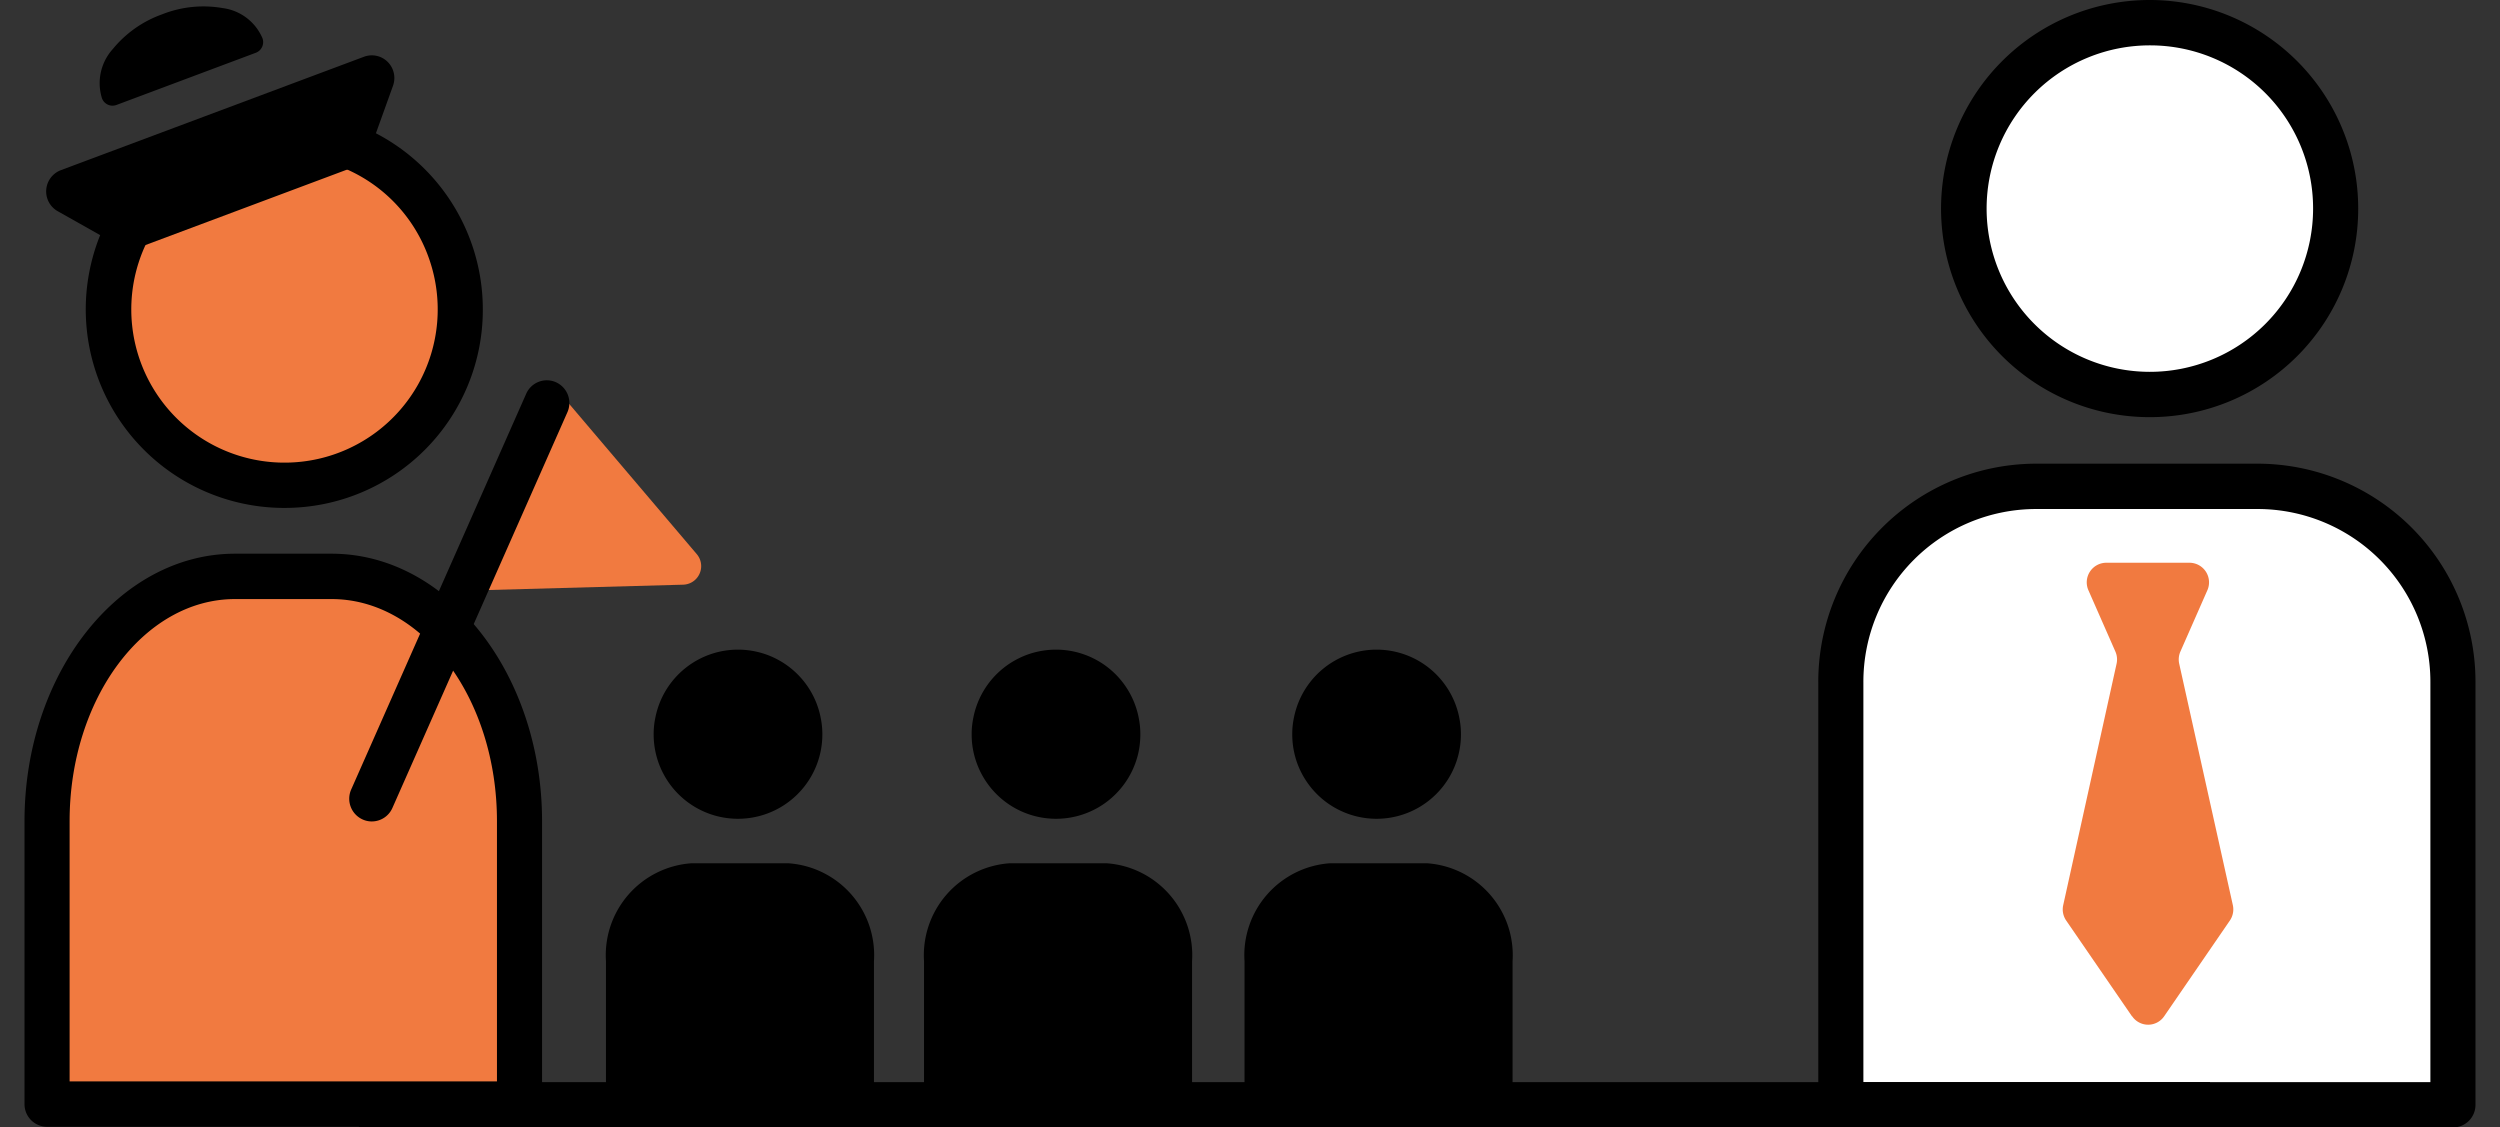 <svg xmlns="http://www.w3.org/2000/svg" xmlns:xlink="http://www.w3.org/1999/xlink" width="102" height="46" viewBox="0 0 102 46"><rect x="0" y="0" width="102" height="46" fill="#333333" stroke="none"/><defs><clipPath id="a"><rect width="100" height="46" transform="translate(0 0.718)" fill="#fff"/></clipPath></defs><g transform="translate(-1387 -683)"><rect width="102" height="46" transform="translate(1387 683)" fill="none"/><g transform="translate(1388 682.282)" clip-path="url(#a)"><path d="M23.723,45.793V39.932A3.759,3.759,0,0,1,27.2,35.94h3.98a3.759,3.759,0,0,1,3.478,3.992v5.861Z"/><path d="M32.478,29.975a3.3,3.3,0,0,1,.074.708,3.441,3.441,0,1,1-6.883,0,3.294,3.294,0,0,1,.074-.708,3.437,3.437,0,0,1,6.736,0Z"/><path d="M36.7,45.793V39.932a3.759,3.759,0,0,1,3.478-3.992h3.98a3.759,3.759,0,0,1,3.478,3.992v5.861Z"/><path d="M45.452,29.975a3.294,3.294,0,0,1,.074.708,3.441,3.441,0,1,1-6.883,0,3.3,3.3,0,0,1,.074-.708,3.437,3.437,0,0,1,6.736,0Z"/><path d="M49.777,45.793V39.932a3.759,3.759,0,0,1,3.478-3.992h3.98a3.759,3.759,0,0,1,3.478,3.992v5.861Z"/><path d="M58.533,29.975a3.294,3.294,0,0,1,.074.708,3.441,3.441,0,1,1-6.883,0,3.3,3.3,0,0,1,.074-.708,3.437,3.437,0,0,1,6.736,0Z"/><path d="M86.751,16.813a7.585,7.585,0,1,0-7.544-7.585A7.564,7.564,0,0,0,86.751,16.813Z" fill="#fff"/><path d="M86.751,17.738a8.51,8.51,0,1,1,8.464-8.51A8.5,8.5,0,0,1,86.751,17.738Zm0-15.169a6.66,6.66,0,1,0,6.623,6.659A6.649,6.649,0,0,0,86.751,2.569Z"/><path d="M91.137,20.562H82.049a7.965,7.965,0,0,0-7.943,7.986V45.794H99.08V28.548A7.965,7.965,0,0,0,91.137,20.562Z" fill="#fff"/><path d="M99.08,46.718H74.106a.922.922,0,0,1-.92-.925V28.547a8.9,8.9,0,0,1,8.863-8.911h9.088A8.9,8.9,0,0,1,100,28.547V45.793A.922.922,0,0,1,99.08,46.718Zm-24.054-1.85H98.16V28.547a7.05,7.05,0,0,0-7.023-7.061H82.049a7.05,7.05,0,0,0-7.023,7.061Z"/><path d="M85.983,42.18,83.3,38.275a.8.8,0,0,1-.121-.627L85.356,27.8a.8.8,0,0,0-.049-.5l-1.1-2.5a.8.8,0,0,1,.727-1.122h3.4a.8.8,0,0,1,.727,1.122l-1.1,2.5a.805.805,0,0,0-.049.5L90.1,37.648a.805.805,0,0,1-.121.627l-2.68,3.905a.792.792,0,0,1-1.309,0Z" fill="#f17a40"/><path d="M12.53,24.235H8.587c-4.234,0-7.666,4.471-7.666,9.987V45.766H20.2V34.222c0-5.516-3.432-9.987-7.666-9.987Z" fill="#f17a40"/><path d="M20.2,46.691H.92A.922.922,0,0,1,0,45.765V34.221C0,28.2,3.853,23.309,8.587,23.309h3.942c4.735,0,8.587,4.9,8.587,10.912V45.765A.922.922,0,0,1,20.2,46.691ZM1.84,44.84H19.276V34.221c0-5-3.026-9.061-6.747-9.061H8.587c-3.72,0-6.747,4.065-6.747,9.061Z"/><path d="M22.191,17.16l5.236,6.165a.757.757,0,0,1-.552,1.248l-8.059.22Z" fill="#f17a40"/><path d="M14.168,34.233a.9.9,0,0,1-.373-.081.928.928,0,0,1-.467-1.221l7.141-16.148a.918.918,0,0,1,1.215-.469.928.928,0,0,1,.467,1.221L15.01,33.683A.92.92,0,0,1,14.168,34.233Z"/><path d="M17.38,10.98a7.113,7.113,0,1,1-6.735-4.812A7.115,7.115,0,0,1,17.38,10.98Z" fill="#f17a40"/><path d="M10.644,21.441a8.1,8.1,0,1,1,8.055-8.1,8.082,8.082,0,0,1-8.055,8.1Zm0-14.349a6.251,6.251,0,1,0,5.867,4.195v0a6.213,6.213,0,0,0-5.866-4.19Z"/><path d="M7.986,6.215,1.8,8.528l2.53,1.426L8.757,8.3l4.425-1.656L14.169,3.9Z"/><path d="M4.333,10.879a.914.914,0,0,1-.45-.119L1.354,9.335a.927.927,0,0,1,.129-1.674L13.849,3.034a.917.917,0,0,1,.969.21.93.93,0,0,1,.217.972l-.986,2.741a.921.921,0,0,1-.545.552L4.654,10.821A.909.909,0,0,1,4.333,10.879ZM3.987,8.7l.424.239,8.051-3.012.167-.46L8.308,7.081Z"/><path d="M3.593,4.567c-.361-.975.619-2.243,2.189-2.829s3.135-.273,3.5.7Z"/><path d="M3.593,5.03a.461.461,0,0,1-.432-.3A2.074,2.074,0,0,1,3.6,2.722,4.6,4.6,0,0,1,5.621,1.3a4.567,4.567,0,0,1,2.452-.254,2.053,2.053,0,0,1,1.635,1.23.464.464,0,0,1-.271.595L3.753,5a.47.47,0,0,1-.161.029ZM7.345,1.9a4.052,4.052,0,0,0-1.4.266A3.676,3.676,0,0,0,4.327,3.29,1.748,1.748,0,0,0,4,3.92l4.541-1.7a1.7,1.7,0,0,0-.652-.264,2.747,2.747,0,0,0-.548-.052Z"/><path d="M89.167,44.868H13.642v1.85H89.167Z"/></g></g></svg>